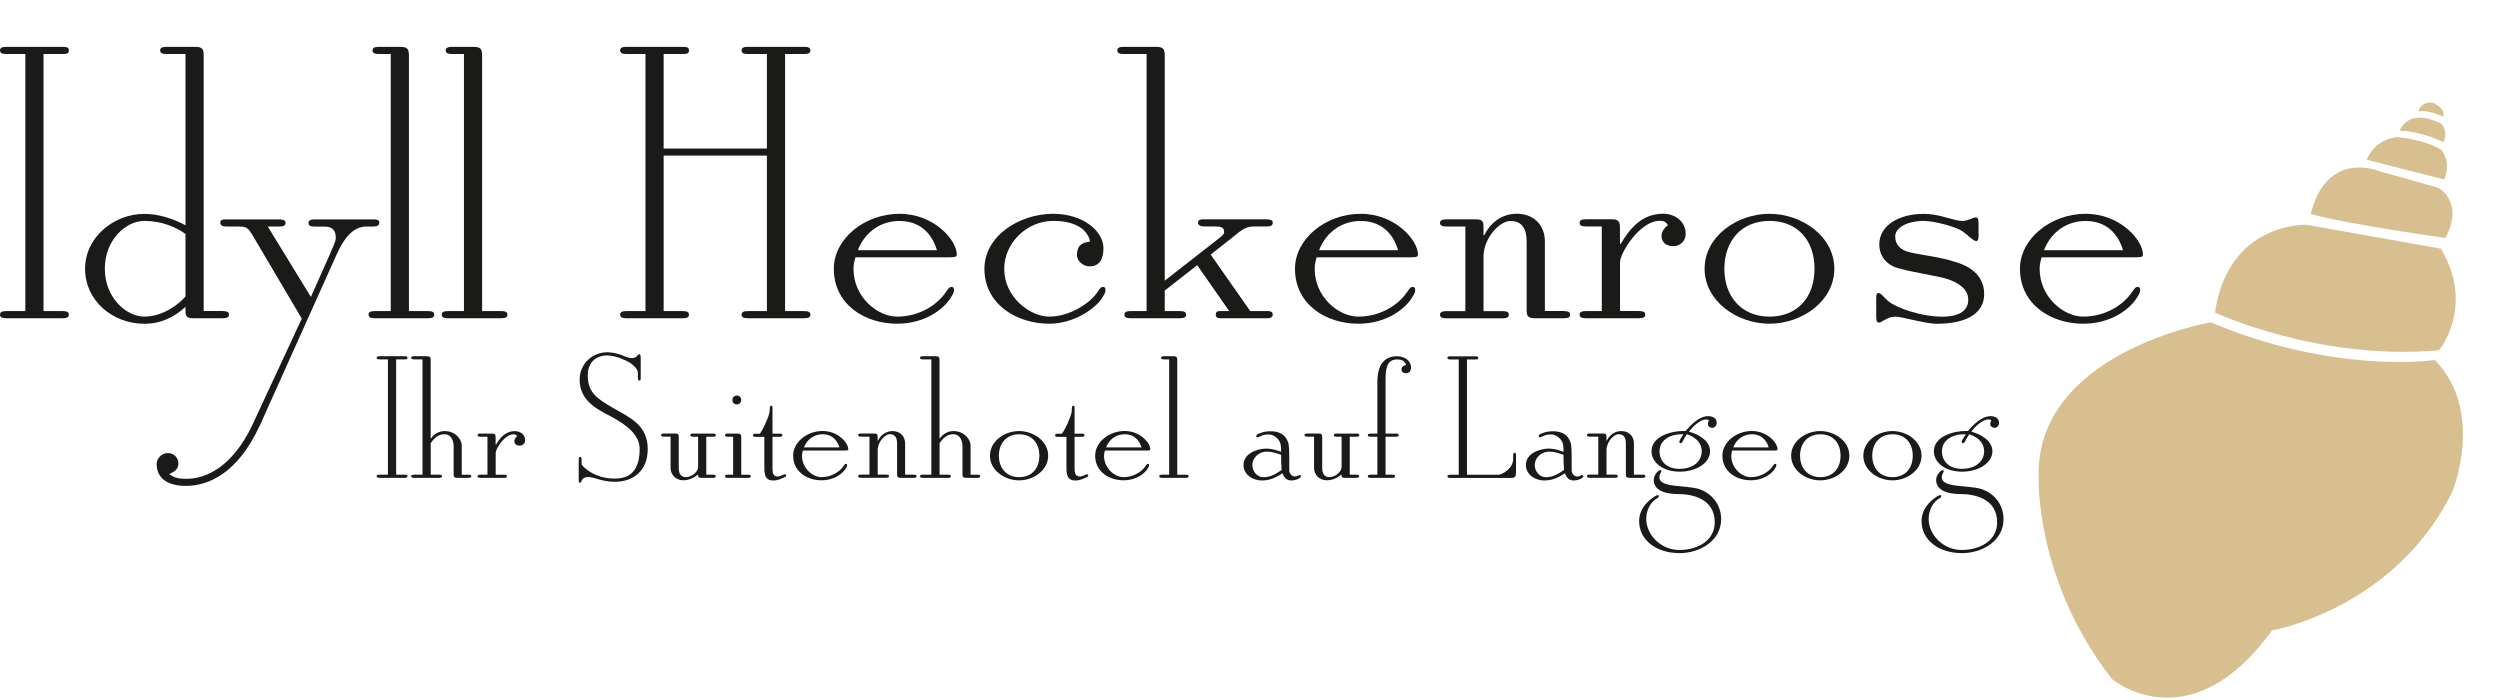 <?xml version="1.0" encoding="UTF-8"?>
<svg id="Ebene_1" data-name="Ebene 1" xmlns="http://www.w3.org/2000/svg" viewBox="0 0 397.57 111.36">
  <defs>
    <style>
      .cls-1 {
        fill: #1a1a18;
      }

      .cls-2 {
        fill: #d8bf90;
      }
    </style>
  </defs>
  <g>
    <path class="cls-2" d="M367.49,34.05s1.74-10.13,11.31-6.71l8.99,2.53s4.16,2.24,1.1,7.97c0,0-15.09-2.08-21.4-3.8Z"/>
    <path class="cls-2" d="M352.24,49.7s16.4,7.72,35.63,6c0,0,5.79-6.96.3-16.16l-21.39-3.8s-12.42-.47-14.54,13.96Z"/>
    <path class="cls-2" d="M361.31,100.26s19.49-3.4,28.67-22.03c0,0,5.26-12.79-2.77-20.98,0,0-15.86,2.38-35.63-6,0,0-27.91,4.78-27.38,24.65,0,0-.61,16.42,11.69,32.11,0,0,12.33,10.34,25.42-7.75Z"/>
    <path class="cls-2" d="M381.14,21.8s4.26.3,7.07,2c0,0,1.7,1.77.5,4.74l-12.32-3.12s.93-3.11,4.76-3.62Z"/>
    <path class="cls-2" d="M388.1,19.59s1.35,1.02.47,3.03c0,0-2.97-1.63-6.98-1.85,0,0,.73-1.77,2.55-2,0,0,1.25-.42,3.96.83Z"/>
    <path class="cls-2" d="M386.89,16.35s2.08.78,1.65,2.2c0,0-2.39-1.16-3.96-.83,0,0,.37-1.63,2.31-1.38Z"/>
  </g>
  <g>
    <path class="cls-1" d="M9.94,49.47c.63,0,1.01.13,1.01.57s-.38.57-1.01.57H1.01c-.63,0-1.01-.13-1.01-.57s.38-.57,1.01-.57h3.02V8.59H1.01c-.63,0-1.01-.13-1.01-.57s.38-.57,1.01-.57h8.93c.75,0,1.01.13,1.01.57s-.25.57-1.01.57h-3.02v40.88h3.02Z"/>
    <path class="cls-1" d="M35.41,49.47c.63,0,1.01.13,1.01.57s-.38.57-1.01.57h-4.72c-1.01,0-1.19-.38-1.19-1.13v-.69c-1.76,1.64-3.9,2.7-6.54,2.7-5.03,0-9.43-3.65-9.43-8.74s4.65-8.74,9.43-8.74c2.2,0,4.59.75,6.54,1.82V8.59h-3.02c-.63,0-1.01-.13-1.01-.57s.38-.57,1.01-.57h4.53c1.2,0,1.38.38,1.38,1.32v40.69h3.02ZM29.5,37.21c-1.45-1.07-3.77-2.08-6.54-2.08-2.96,0-6.29,3.02-6.29,7.61s3.4,7.61,6.29,7.61c3.14,0,5.79-2.26,6.54-3.21v-9.94Z"/>
    <path class="cls-1" d="M41.26,67.77c-3.4,7.36-7.99,9.5-11.7,9.5-2.64,0-4.65-1.01-4.65-3.52,0-.75.75-1.7,1.76-1.7s1.7.75,1.7,1.64c0,1.07-.82,1.38-1.45,1.7.88.69,1.7.75,2.77.75,3.08,0,7.23-1.89,10.38-8.43l7.92-17.04-7.61-12.89c-1.01-1.7-1.07-1.76-2.83-1.76h-1.7c-.44,0-.82-.19-.82-.63s.38-.5.82-.5h8.68c.38,0,.88.13.88.5,0,.57-.5.63-.88.63h-1.95l6.86,11.2,3.02-6.79c.31-.82.94-1.95.94-2.58,0-1.82-1.26-1.82-2.01-1.82h-1.32c-.5,0-1.01-.06-1.01-.57s.5-.57,1.01-.57h9.37c.44,0,.88.06.88.5,0,.5-.44.63-.88.63h-1.13c-2.2,0-3.65,1.89-4.84,4.59l-12.2,27.17Z"/>
    <path class="cls-1" d="M68.05,49.47c.63,0,1.01.13,1.01.57s-.38.57-1.01.57h-8.43c-.63,0-1.01-.13-1.01-.57s.38-.57,1.01-.57h2.52V8.59h-1.89c-.63,0-1.01-.13-1.01-.57s.38-.57,1.01-.57h3.4c1.19,0,1.38.38,1.38,1.45v40.57h3.02Z"/>
    <path class="cls-1" d="M79.69,49.47c.63,0,1.01.13,1.01.57s-.38.57-1.01.57h-8.43c-.63,0-1.01-.13-1.01-.57s.38-.57,1.01-.57h2.52V8.59h-1.89c-.63,0-1.01-.13-1.01-.57s.38-.57,1.01-.57h3.4c1.19,0,1.38.38,1.38,1.45v40.57h3.02Z"/>
    <path class="cls-1" d="M127.87,49.47c.63,0,1.01.13,1.01.57s-.38.57-1.01.57h-8.93c-.63,0-1.01-.13-1.01-.57s.38-.57,1.01-.57h3.02v-24.72h-16.42v24.72h3.02c.63,0,1.01.13,1.01.57s-.38.57-1.01.57h-8.93c-.63,0-1.01-.13-1.01-.57s.38-.57,1.01-.57h3.02V8.59h-3.02c-.63,0-1.01-.13-1.01-.57s.38-.57,1.01-.57h8.93c.75,0,1.01.13,1.01.57s-.25.57-1.01.57h-3.02v15.03h16.42v-15.03h-3.02c-.63,0-1.01-.13-1.01-.57s.38-.57,1.01-.57h8.93c.63,0,1.01.13,1.01.57s-.38.57-1.01.57h-3.02v40.88h3.02Z"/>
    <path class="cls-1" d="M136.04,40.92c-.19.69-.31,1.19-.31,1.82,0,4.53,3.84,7.61,6.92,7.61,3.9,0,6.54-2.2,7.55-3.59.44-.57.69-1.13,1.07-1.13.44,0,.44.25.44.57,0,.38-.31.82-.5,1.13-.94,1.57-3.84,4.15-8.55,4.15-5.16,0-10.06-3.08-10.06-8.74,0-4.78,4.91-8.74,10.44-8.74s9.12,4.21,9.12,6.48c0,.44-.44.44-1.57.44h-14.53ZM149,39.79c-.44-1.51-1.82-4.65-5.98-4.65-2.64,0-5.35,1.45-6.6,4.65h12.58Z"/>
    <path class="cls-1" d="M166.86,51.48c-5.16,0-10.31-3.08-10.31-8.74,0-5.16,5.47-8.74,10.94-8.74,4.78,0,7.99,2.77,7.99,5.47,0,1.64-.57,2.89-2.2,2.89-1.07,0-2.01-.88-2.01-1.76,0-1.89,1.13-2.01,2.08-2.2-.25-1.32-1.57-3.27-5.85-3.27s-7.8,3.58-7.8,7.61c0,4.53,4.09,7.61,7.17,7.61,3.33,0,6.42-2.2,7.42-3.59.44-.57.69-1.13,1.07-1.13.44,0,.44.25.44.57,0,.38-.31.82-.5,1.13-.94,1.57-4.34,4.15-8.43,4.15Z"/>
    <path class="cls-1" d="M201.58,49.47c.38,0,.82.06.82.57,0,.44-.44.57-.82.57h-7.55c-.38,0-.69-.13-.69-.57,0-.5.31-.57.69-.57h1.45l-5.09-7.3-5.16,4.03v3.27h2.39c.63,0,1.01.13,1.01.57s-.38.57-1.01.57h-7.8c-.63,0-1.01-.13-1.01-.57s.38-.57,1.01-.57h2.52V8.59h-3.65c-.63,0-1.01-.13-1.01-.57s.38-.57,1.01-.57h5.16c1.19,0,1.38.38,1.38,1.45v35.73l8.62-6.73c.57-.5.82-.57.82-1.07,0-.75-.69-.82-1.57-.82h-1.51c-.5,0-1.07-.06-1.07-.63,0-.5.57-.5,1.01-.5h9.87c.57,0,1.01.13,1.01.5,0,.57-.44.63-1.01.63h-1.95c-1.57,0-2.26.82-3.71,1.95l-3.21,2.52,6.29,8.99h2.77Z"/>
    <path class="cls-1" d="M209.38,40.92c-.19.69-.31,1.19-.31,1.82,0,4.53,3.84,7.61,6.92,7.61,3.9,0,6.54-2.2,7.55-3.59.44-.57.69-1.13,1.07-1.13.44,0,.44.25.44.57,0,.38-.31.82-.5,1.13-.94,1.57-3.84,4.15-8.55,4.15-5.16,0-10.06-3.08-10.06-8.74,0-4.78,4.91-8.74,10.44-8.74s9.12,4.21,9.12,6.48c0,.44-.44.44-1.57.44h-14.53ZM222.34,39.79c-.44-1.51-1.82-4.65-5.97-4.65-2.64,0-5.35,1.45-6.6,4.65h12.58Z"/>
    <path class="cls-1" d="M248.69,49.47c.63,0,1.01.13,1.01.57s-.38.57-1.01.57h-4.59c-1.13,0-1.32-.38-1.32-1.32v-10.88c0-1.89-.63-3.27-2.58-3.27-1.7,0-4.28,2.7-4.28,5.66v8.68h3.02c.63,0,1.01.13,1.01.57s-.38.57-1.01.57h-8.93c-.63,0-1.01-.13-1.01-.57s.38-.57,1.01-.57h3.02v-13.46h-3.02c-.63,0-1.01-.13-1.01-.57s.38-.57,1.01-.57h4.65c1.07,0,1.26.31,1.26,1.19v1.32h.13c.75-1.57,2.45-3.4,5.16-3.4s4.47,1.82,4.47,4.4v11.07h3.02Z"/>
    <path class="cls-1" d="M260.64,49.47c.63,0,1.01.13,1.01.57s-.38.57-1.01.57h-8.43c-.63,0-1.01-.13-1.01-.57s.38-.57,1.01-.57h2.52v-13.46h-2.52c-.63,0-1.01-.13-1.01-.57s.38-.57,1.01-.57h4.03c1.2,0,1.38.38,1.38,1.45v2.45h.13c1.32-2.2,3.21-4.78,6.73-4.78,1.95,0,3.59,1.26,3.59,3.21,0,1.19-.94,1.95-1.95,1.95-1.38,0-1.89-.82-1.89-1.64,0-.69.5-1.32,1.01-1.7-.38-.69-.88-.69-1.32-.69-3.15,0-6.29,5.16-6.29,6.54v7.8h3.02Z"/>
    <path class="cls-1" d="M291.71,42.74c0,5.16-5.16,8.74-10.32,8.74s-10.31-3.59-10.31-8.74,5.16-8.74,10.31-8.74,10.32,3.59,10.32,8.74ZM274.22,42.74c0,4.4,2.71,7.61,7.17,7.61s7.17-3.08,7.17-7.61-2.71-7.61-7.17-7.61-7.17,3.21-7.17,7.61Z"/>
    <path class="cls-1" d="M314.66,37.08c0,.63,0,1.26-.38,1.26-.44,0-1.26-.88-2.2-1.57-1.26-.82-4.72-1.64-6.1-1.64-2.89,0-4.59,1.2-4.59,2.45,0,1.45.94,2.2,2.26,2.52,1.95.5,4.78.69,7.55,1.64,2.45.75,4.34,2.33,4.34,5.03,0,3.08-2.83,4.72-7.55,4.72-1.76,0-5.54-1.13-6.54-1.13-.63,0-1.07.13-1.95.63-.19.13-.5.31-.69.31-.38,0-.44-.38-.44-1.13v-2.64c0-.25,0-.94.31-.94.5,0,.94.75,1.63,1.32,1.38,1.13,5.35,2.45,8.55,2.45,3.58,0,4.15-1.64,4.15-2.7,0-1.82-1.76-2.7-3.08-3.21-1.64-.57-4.84-.94-7.93-1.76-1.76-.44-3.14-1.76-3.14-3.84,0-2.96,3.08-4.84,7.04-4.84,2.01,0,3.65.63,4.97.94.44.13.88.19,1.19.19.82,0,1.82-.57,2.01-.57.38,0,.57.06.57.94v1.57Z"/>
    <path class="cls-1" d="M324.67,40.92c-.19.69-.31,1.19-.31,1.82,0,4.53,3.84,7.61,6.92,7.61,3.9,0,6.54-2.2,7.55-3.59.44-.57.69-1.13,1.07-1.13.44,0,.44.25.44.57,0,.38-.31.82-.5,1.13-.94,1.57-3.84,4.15-8.55,4.15-5.16,0-10.06-3.08-10.06-8.74,0-4.78,4.91-8.74,10.44-8.74s9.12,4.21,9.12,6.48c0,.44-.44.44-1.57.44h-14.53ZM337.62,39.79c-.44-1.51-1.82-4.65-5.97-4.65-2.64,0-5.35,1.45-6.6,4.65h12.58Z"/>
  </g>
  <g>
    <path class="cls-1" d="M64.35,75.49c.28,0,.45.06.45.25s-.17.25-.45.25h-4.01c-.28,0-.45-.06-.45-.25s.17-.25.45-.25h1.35v-18.34h-1.35c-.28,0-.45-.06-.45-.25s.17-.25.45-.25h4.01c.34,0,.45.06.45.25s-.11.25-.45.25h-1.35v18.34h1.35Z"/>
    <path class="cls-1" d="M74.51,75.49c.28,0,.45.06.45.25s-.17.25-.45.25h-1.78c-.51,0-.59-.17-.59-.56v-4.54c0-.62-.31-1.83-1.44-1.83-.79,0-1.44.31-2.2,1.41v5.02h1.35c.28,0,.45.06.45.25s-.17.25-.45.25h-4.01c-.28,0-.45-.06-.45-.25s.17-.25.45-.25h1.35v-18.34h-1.35c-.28,0-.45-.06-.45-.25s.17-.25.45-.25h2.03c.54,0,.62.17.62.62v12.44h.06c.31-.45,1.07-1.16,2.14-1.16,1.81,0,2.74,1.41,2.74,2.26v4.68h1.07Z"/>
    <path class="cls-1" d="M80.17,75.49c.28,0,.45.06.45.25s-.17.25-.45.25h-3.78c-.28,0-.45-.06-.45-.25s.17-.25.45-.25h1.13v-6.04h-1.13c-.28,0-.45-.06-.45-.25s.17-.25.45-.25h1.81c.54,0,.62.17.62.65v1.1h.06c.59-.99,1.44-2.14,3.02-2.14.87,0,1.61.56,1.61,1.44,0,.54-.42.87-.87.87-.62,0-.85-.37-.85-.73,0-.31.23-.59.45-.76-.17-.31-.39-.31-.59-.31-1.41,0-2.82,2.31-2.82,2.93v3.5h1.35Z"/>
    <path class="cls-1" d="M101.44,59.24c0-.48-.65-1.21-1.5-1.69-.37-.2-1.95-1.02-3.39-1.02-1.81,0-3.08,1.13-3.08,3.16,0,2.85,1.61,3.75,3.98,5.16,2.51,1.47,5.56,2.65,5.56,6.55,0,3.44-2.26,5.22-5.25,5.22-2,0-3.3-.76-4.18-.76-.65,0-.96.28-1.07.54-.11.23-.08.37-.28.37-.17,0-.2-.25-.2-.45v-3.25c0-.17.03-.42.23-.42.23,0,.23.25.23.42v.73c0,.23,1.83,2.31,5.28,2.31,2.82,0,3.95-1.75,3.95-4.71,0-2.12-1.83-3.72-4.6-5.19-2.43-1.24-4.94-2.62-4.94-5.84,0-2.57,2.06-4.35,4.4-4.35.93,0,1.89.28,2.57.56.51.23.93.37,1.35.37.31,0,.54-.11.68-.2.2-.2.31-.42.48-.42.23,0,.23.37.23.62v3.13c0,.2,0,.45-.2.45s-.25-.25-.25-.45v-.85Z"/>
    <path class="cls-1" d="M113.38,75.49c.28,0,.45.06.45.25s-.17.25-.45.25h-1.81c-.48,0-.56-.14-.56-.54-.39.31-1.16.93-2.37.93-1.1,0-2-.82-2-1.97v-4.97h-1.07c-.28,0-.45-.06-.45-.25s.17-.25.45-.25h1.78c.51,0,.59.17.59.59v4.88c0,.85.28,1.47,1.16,1.47.76,0,1.92-.73,1.92-1.66v-4.77h-.79c-.28,0-.45-.06-.45-.25s.17-.25.45-.25h3.16c.28,0,.45.06.45.25s-.17.25-.45.25h-1.07v6.04h1.07Z"/>
    <path class="cls-1" d="M118.96,75.49c.28,0,.45.06.45.25s-.17.25-.45.25h-3.22c-.28,0-.45-.06-.45-.25s.17-.25.45-.25h.85v-6.04h-.85c-.28,0-.45-.06-.45-.25s.17-.25.45-.25h1.52c.54,0,.62.17.62.65v5.9h1.07ZM117.18,64.32c-.4,0-.71-.31-.71-.71s.31-.71.71-.71.7.31.7.71-.31.71-.7.71Z"/>
    <path class="cls-1" d="M122.85,74.28c0,.79,0,1.5.87,1.5.25,0,.59-.17.85-.28.08-.03.2-.08.28-.08s.17.03.17.17-.11.25-.28.31c-.59.25-.99.51-1.78.51-1.41,0-1.41-1.13-1.41-2.4v-4.54h-1.41c-.23,0-.39-.03-.39-.25s.17-.25.42-.25h.62c.25,0,1.61-2.91,1.61-3.61,0-.56.03-.85.25-.85.17,0,.2.17.2.42v4.03h1.19c.17,0,.39.03.39.25s-.23.25-.39.25h-1.19v4.83Z"/>
    <path class="cls-1" d="M127.68,71.65c-.08.31-.14.54-.14.82,0,2.03,1.72,3.41,3.1,3.41,1.75,0,2.93-.99,3.39-1.61.2-.25.31-.51.48-.51.2,0,.2.11.2.25,0,.17-.14.37-.23.51-.42.71-1.72,1.86-3.84,1.86-2.31,0-4.51-1.38-4.51-3.92,0-2.14,2.2-3.92,4.68-3.92s4.09,1.89,4.09,2.91c0,.2-.2.2-.71.2h-6.52ZM133.49,71.15c-.2-.68-.82-2.09-2.68-2.09-1.19,0-2.4.65-2.96,2.09h5.64Z"/>
    <path class="cls-1" d="M145.31,75.49c.28,0,.45.06.45.25s-.17.25-.45.25h-2.06c-.51,0-.59-.17-.59-.59v-4.88c0-.85-.28-1.47-1.16-1.47-.76,0-1.92,1.21-1.92,2.54v3.89h1.35c.28,0,.45.06.45.25s-.17.25-.45.25h-4.01c-.28,0-.45-.06-.45-.25s.17-.25.45-.25h1.35v-6.04h-1.35c-.28,0-.45-.06-.45-.25s.17-.25.45-.25h2.09c.48,0,.56.14.56.54v.59h.06c.34-.7,1.1-1.52,2.31-1.52s2,.82,2,1.97v4.97h1.35Z"/>
    <path class="cls-1" d="M155.43,75.49c.28,0,.45.06.45.25s-.17.25-.45.25h-1.78c-.51,0-.59-.17-.59-.56v-4.54c0-.62-.31-1.83-1.44-1.83-.79,0-1.44.31-2.2,1.41v5.02h1.35c.28,0,.45.06.45.25s-.17.25-.45.25h-4.01c-.28,0-.45-.06-.45-.25s.17-.25.45-.25h1.35v-18.34h-1.35c-.28,0-.45-.06-.45-.25s.17-.25.45-.25h2.03c.54,0,.62.17.62.62v12.44h.06c.31-.45,1.07-1.16,2.14-1.16,1.81,0,2.74,1.41,2.74,2.26v4.68h1.07Z"/>
    <path class="cls-1" d="M166.69,72.47c0,2.31-2.31,3.92-4.63,3.92s-4.63-1.61-4.63-3.92,2.31-3.92,4.63-3.92,4.63,1.61,4.63,3.92ZM158.85,72.47c0,1.97,1.21,3.41,3.22,3.41s3.22-1.38,3.22-3.41-1.21-3.41-3.22-3.41-3.22,1.44-3.22,3.41Z"/>
    <path class="cls-1" d="M170.89,74.28c0,.79,0,1.5.87,1.5.25,0,.59-.17.85-.28.08-.03.2-.08.28-.08s.17.03.17.17-.11.25-.28.31c-.59.25-.99.51-1.78.51-1.41,0-1.41-1.13-1.41-2.4v-4.54h-1.41c-.23,0-.39-.03-.39-.25s.17-.25.42-.25h.62c.25,0,1.61-2.91,1.61-3.61,0-.56.03-.85.25-.85.17,0,.2.17.2.42v4.03h1.19c.17,0,.39.03.39.25s-.23.25-.39.25h-1.19v4.83Z"/>
    <path class="cls-1" d="M175.71,71.65c-.08.31-.14.54-.14.82,0,2.03,1.72,3.41,3.1,3.41,1.75,0,2.93-.99,3.39-1.61.2-.25.31-.51.48-.51.2,0,.2.11.2.25,0,.17-.14.37-.23.51-.42.71-1.72,1.86-3.84,1.86-2.31,0-4.51-1.38-4.51-3.92,0-2.14,2.2-3.92,4.68-3.92s4.09,1.89,4.09,2.91c0,.2-.2.2-.71.2h-6.52ZM181.53,71.15c-.2-.68-.82-2.09-2.68-2.09-1.19,0-2.4.65-2.96,2.09h5.64Z"/>
    <path class="cls-1" d="M188.58,75.49c.28,0,.45.06.45.25s-.17.25-.45.25h-3.78c-.28,0-.45-.06-.45-.25s.17-.25.45-.25h1.13v-18.34h-.85c-.28,0-.45-.06-.45-.25s.17-.25.45-.25h1.52c.54,0,.62.17.62.65v18.2h1.35Z"/>
    <path class="cls-1" d="M205.02,74.76c.03.65.48,1.02.9,1.02.17,0,.31-.06.51-.14.08-.03.14-.08.23-.08.11,0,.23.03.23.17s-.17.28-.28.34c-.4.25-.9.34-1.27.34-.79,0-1.19-.56-1.38-1.16-.71.45-1.72,1.16-3.3,1.16-1.5,0-2.91-.99-2.91-2.45,0-1.92,2.29-2.62,3.64-2.62.79,0,1.58.23,2.34.51,0-.82,0-1.41-.48-2-.34-.4-.9-.76-1.52-.76-.42,0-.82.06-1.21.25-.17.08-.42.2-.51.2-.11,0-.23-.03-.23-.17,0-.25.23-.34.51-.45.54-.23,1.19-.34,1.72-.34,1.61,0,2.43.65,2.82,1.72.2.54.2,1.07.2,4.49ZM203.81,74.73c-.06-.71-.08-1.61-.08-2.4-.71-.25-1.44-.51-2.2-.51-1.52,0-2.37,1.13-2.37,2.12,0,1.04.76,1.95,1.78,1.95,1.18,0,2.09-.62,2.88-1.16Z"/>
    <path class="cls-1" d="M215.71,75.49c.28,0,.45.06.45.25s-.17.25-.45.25h-1.81c-.48,0-.56-.14-.56-.54-.39.31-1.16.93-2.37.93-1.1,0-2-.82-2-1.97v-4.97h-1.07c-.28,0-.45-.06-.45-.25s.17-.25.45-.25h1.78c.51,0,.59.17.59.59v4.88c0,.85.28,1.47,1.16,1.47.76,0,1.92-.73,1.92-1.66v-4.77h-.79c-.28,0-.45-.06-.45-.25s.17-.25.45-.25h3.16c.28,0,.45.06.45.25s-.17.25-.45.25h-1.07v6.04h1.07Z"/>
    <path class="cls-1" d="M221.41,75.49c.34,0,.45.06.45.25s-.11.25-.45.25h-3.44c-.28,0-.45-.06-.45-.25s.17-.25.45-.25h1.07v-6.04h-1.07c-.28,0-.45-.06-.45-.25s.17-.25.45-.25h1.07v-8.12c0-1.47.25-4.18,3.13-4.18,1.35,0,2.23.85,2.23,1.78,0,.45-.25.93-.79.93-.42,0-.73-.23-.73-.59,0-.56.45-.65.73-.73-.08-.31-.31-.88-1.44-.88-1.83,0-1.83,1.86-1.83,3.67v8.12h1.64c.34,0,.45.06.45.25s-.11.25-.45.25h-1.64v6.04h1.07Z"/>
    <path class="cls-1" d="M241.07,75.21c0,.48-.06.79-.73.79h-9.71c-.28,0-.45-.06-.45-.25s.17-.25.45-.25h1.35v-18.34h-1.35c-.28,0-.45-.06-.45-.25s.17-.25.45-.25h4.01c.34,0,.45.06.45.25s-.11.25-.45.25h-1.35v18.34h4.97c.62,0,2.37-1.02,2.37-2.46v-.56c0-.25.03-.48.23-.48.23,0,.23.23.23.48v2.74Z"/>
    <path class="cls-1" d="M249.93,74.76c.03.65.48,1.02.9,1.02.17,0,.31-.06.51-.14.08-.03.14-.08.23-.08.11,0,.23.03.23.17s-.17.28-.28.34c-.4.25-.9.34-1.27.34-.79,0-1.19-.56-1.38-1.16-.71.45-1.72,1.16-3.3,1.16-1.5,0-2.91-.99-2.91-2.45,0-1.92,2.29-2.62,3.64-2.62.79,0,1.58.23,2.34.51,0-.82,0-1.41-.48-2-.34-.4-.9-.76-1.52-.76-.42,0-.82.06-1.21.25-.17.08-.42.2-.51.2-.11,0-.23-.03-.23-.17,0-.25.23-.34.51-.45.54-.23,1.19-.34,1.72-.34,1.61,0,2.43.65,2.82,1.72.2.54.2,1.07.2,4.49ZM248.72,74.73c-.06-.71-.08-1.61-.08-2.4-.71-.25-1.44-.51-2.2-.51-1.52,0-2.37,1.13-2.37,2.12,0,1.04.76,1.95,1.78,1.95,1.18,0,2.09-.62,2.88-1.16Z"/>
    <path class="cls-1" d="M261.21,75.49c.28,0,.45.06.45.25s-.17.25-.45.25h-2.06c-.51,0-.59-.17-.59-.59v-4.88c0-.85-.28-1.47-1.16-1.47-.76,0-1.92,1.21-1.92,2.54v3.89h1.35c.28,0,.45.06.45.25s-.17.25-.45.25h-4.01c-.28,0-.45-.06-.45-.25s.17-.25.45-.25h1.35v-6.04h-1.35c-.28,0-.45-.06-.45-.25s.17-.25.45-.25h2.09c.48,0,.56.14.56.54v.59h.06c.34-.7,1.1-1.52,2.31-1.52s2,.82,2,1.97v4.97h1.35Z"/>
    <path class="cls-1" d="M267.05,87.96c-3.58,0-6.38-2.03-6.38-5.08,0-1.92,1.3-3.05,1.92-3.55.31-.25.82-.59,1.02-.59.08,0,.2.03.2.11,0,.14-.06.28-.23.37-1.04.54-1.78,1.81-1.78,3.33,0,2.43,2.26,4.91,5.25,4.91s5.64-1.52,5.64-4.4c0-3.75-3.55-4.49-5.81-4.49-1.64,0-3.89-.37-3.89-2.26,0-.76.71-1.55,1.07-1.55.08,0,.14.06.14.2s-.31.42-.31.93c0,1.75,4.09,1.19,6.32,1.89,2.06.68,3.5,2.51,3.5,4.8,0,3.36-3.3,5.39-6.66,5.39ZM268.04,68.55c.9-.99,2.12-2.37,3.64-2.37.73,0,1.33.37,1.33,1.07,0,.39-.31.79-.73.79-.31,0-.68-.23-.68-.62,0-.23.11-.39.17-.59-.14-.06-.28-.14-.42-.14-.9,0-2.09,1.04-2.76,1.97,1.13.25,3.36,1.27,3.36,3.1s-2.14,3.25-4.85,3.25c-2.54,0-4.46-1.38-4.46-3.25,0-2.43,3.27-3.22,4.97-3.22h.45ZM267.3,69.06c-1.52,0-3.39.82-3.39,2.71,0,1.5,1.07,2.79,3.16,2.79,2.2,0,3.55-1.19,3.55-2.79s-1.35-2.4-2.37-2.71c-.79,1.21-.68,1.41-.99,1.41-.14,0-.2-.11-.2-.23,0-.25.59-1.02.65-1.18h-.42Z"/>
    <path class="cls-1" d="M275.46,71.65c-.08.31-.14.54-.14.82,0,2.03,1.72,3.41,3.1,3.41,1.75,0,2.93-.99,3.39-1.61.2-.25.31-.51.48-.51.2,0,.2.11.2.25,0,.17-.14.37-.23.51-.42.71-1.72,1.86-3.84,1.86-2.31,0-4.51-1.38-4.51-3.92,0-2.14,2.2-3.92,4.68-3.92s4.09,1.89,4.09,2.91c0,.2-.2.2-.71.2h-6.52ZM281.27,71.15c-.2-.68-.82-2.09-2.68-2.09-1.18,0-2.4.65-2.96,2.09h5.64Z"/>
    <path class="cls-1" d="M294.1,72.47c0,2.31-2.31,3.92-4.63,3.92s-4.63-1.61-4.63-3.92,2.31-3.92,4.63-3.92,4.63,1.61,4.63,3.92ZM286.26,72.47c0,1.97,1.21,3.41,3.22,3.41s3.22-1.38,3.22-3.41-1.21-3.41-3.22-3.41-3.22,1.44-3.22,3.41Z"/>
    <path class="cls-1" d="M305.58,72.47c0,2.31-2.31,3.92-4.63,3.92s-4.63-1.61-4.63-3.92,2.31-3.92,4.63-3.92,4.63,1.61,4.63,3.92ZM297.74,72.47c0,1.97,1.21,3.41,3.22,3.41s3.22-1.38,3.22-3.41-1.21-3.41-3.22-3.41-3.22,1.44-3.22,3.41Z"/>
    <path class="cls-1" d="M311.96,87.96c-3.58,0-6.38-2.03-6.38-5.08,0-1.92,1.3-3.05,1.92-3.55.31-.25.82-.59,1.02-.59.08,0,.2.03.2.11,0,.14-.06.28-.23.37-1.04.54-1.78,1.81-1.78,3.33,0,2.43,2.26,4.91,5.25,4.91s5.64-1.52,5.64-4.4c0-3.75-3.55-4.49-5.81-4.49-1.64,0-3.89-.37-3.89-2.26,0-.76.71-1.55,1.07-1.55.08,0,.14.06.14.2s-.31.42-.31.93c0,1.75,4.09,1.19,6.32,1.89,2.06.68,3.5,2.51,3.5,4.8,0,3.36-3.3,5.39-6.66,5.39ZM312.94,68.55c.9-.99,2.12-2.37,3.64-2.37.73,0,1.33.37,1.33,1.07,0,.39-.31.79-.73.79-.31,0-.68-.23-.68-.62,0-.23.11-.39.17-.59-.14-.06-.28-.14-.42-.14-.9,0-2.09,1.04-2.76,1.97,1.13.25,3.36,1.27,3.36,3.1s-2.14,3.25-4.85,3.25c-2.54,0-4.46-1.38-4.46-3.25,0-2.43,3.27-3.22,4.97-3.22h.45ZM312.21,69.06c-1.52,0-3.39.82-3.39,2.71,0,1.5,1.07,2.79,3.16,2.79,2.2,0,3.55-1.19,3.55-2.79s-1.35-2.4-2.37-2.71c-.79,1.21-.68,1.41-.99,1.41-.14,0-.2-.11-.2-.23,0-.25.59-1.02.65-1.18h-.42Z"/>
  </g>
</svg>